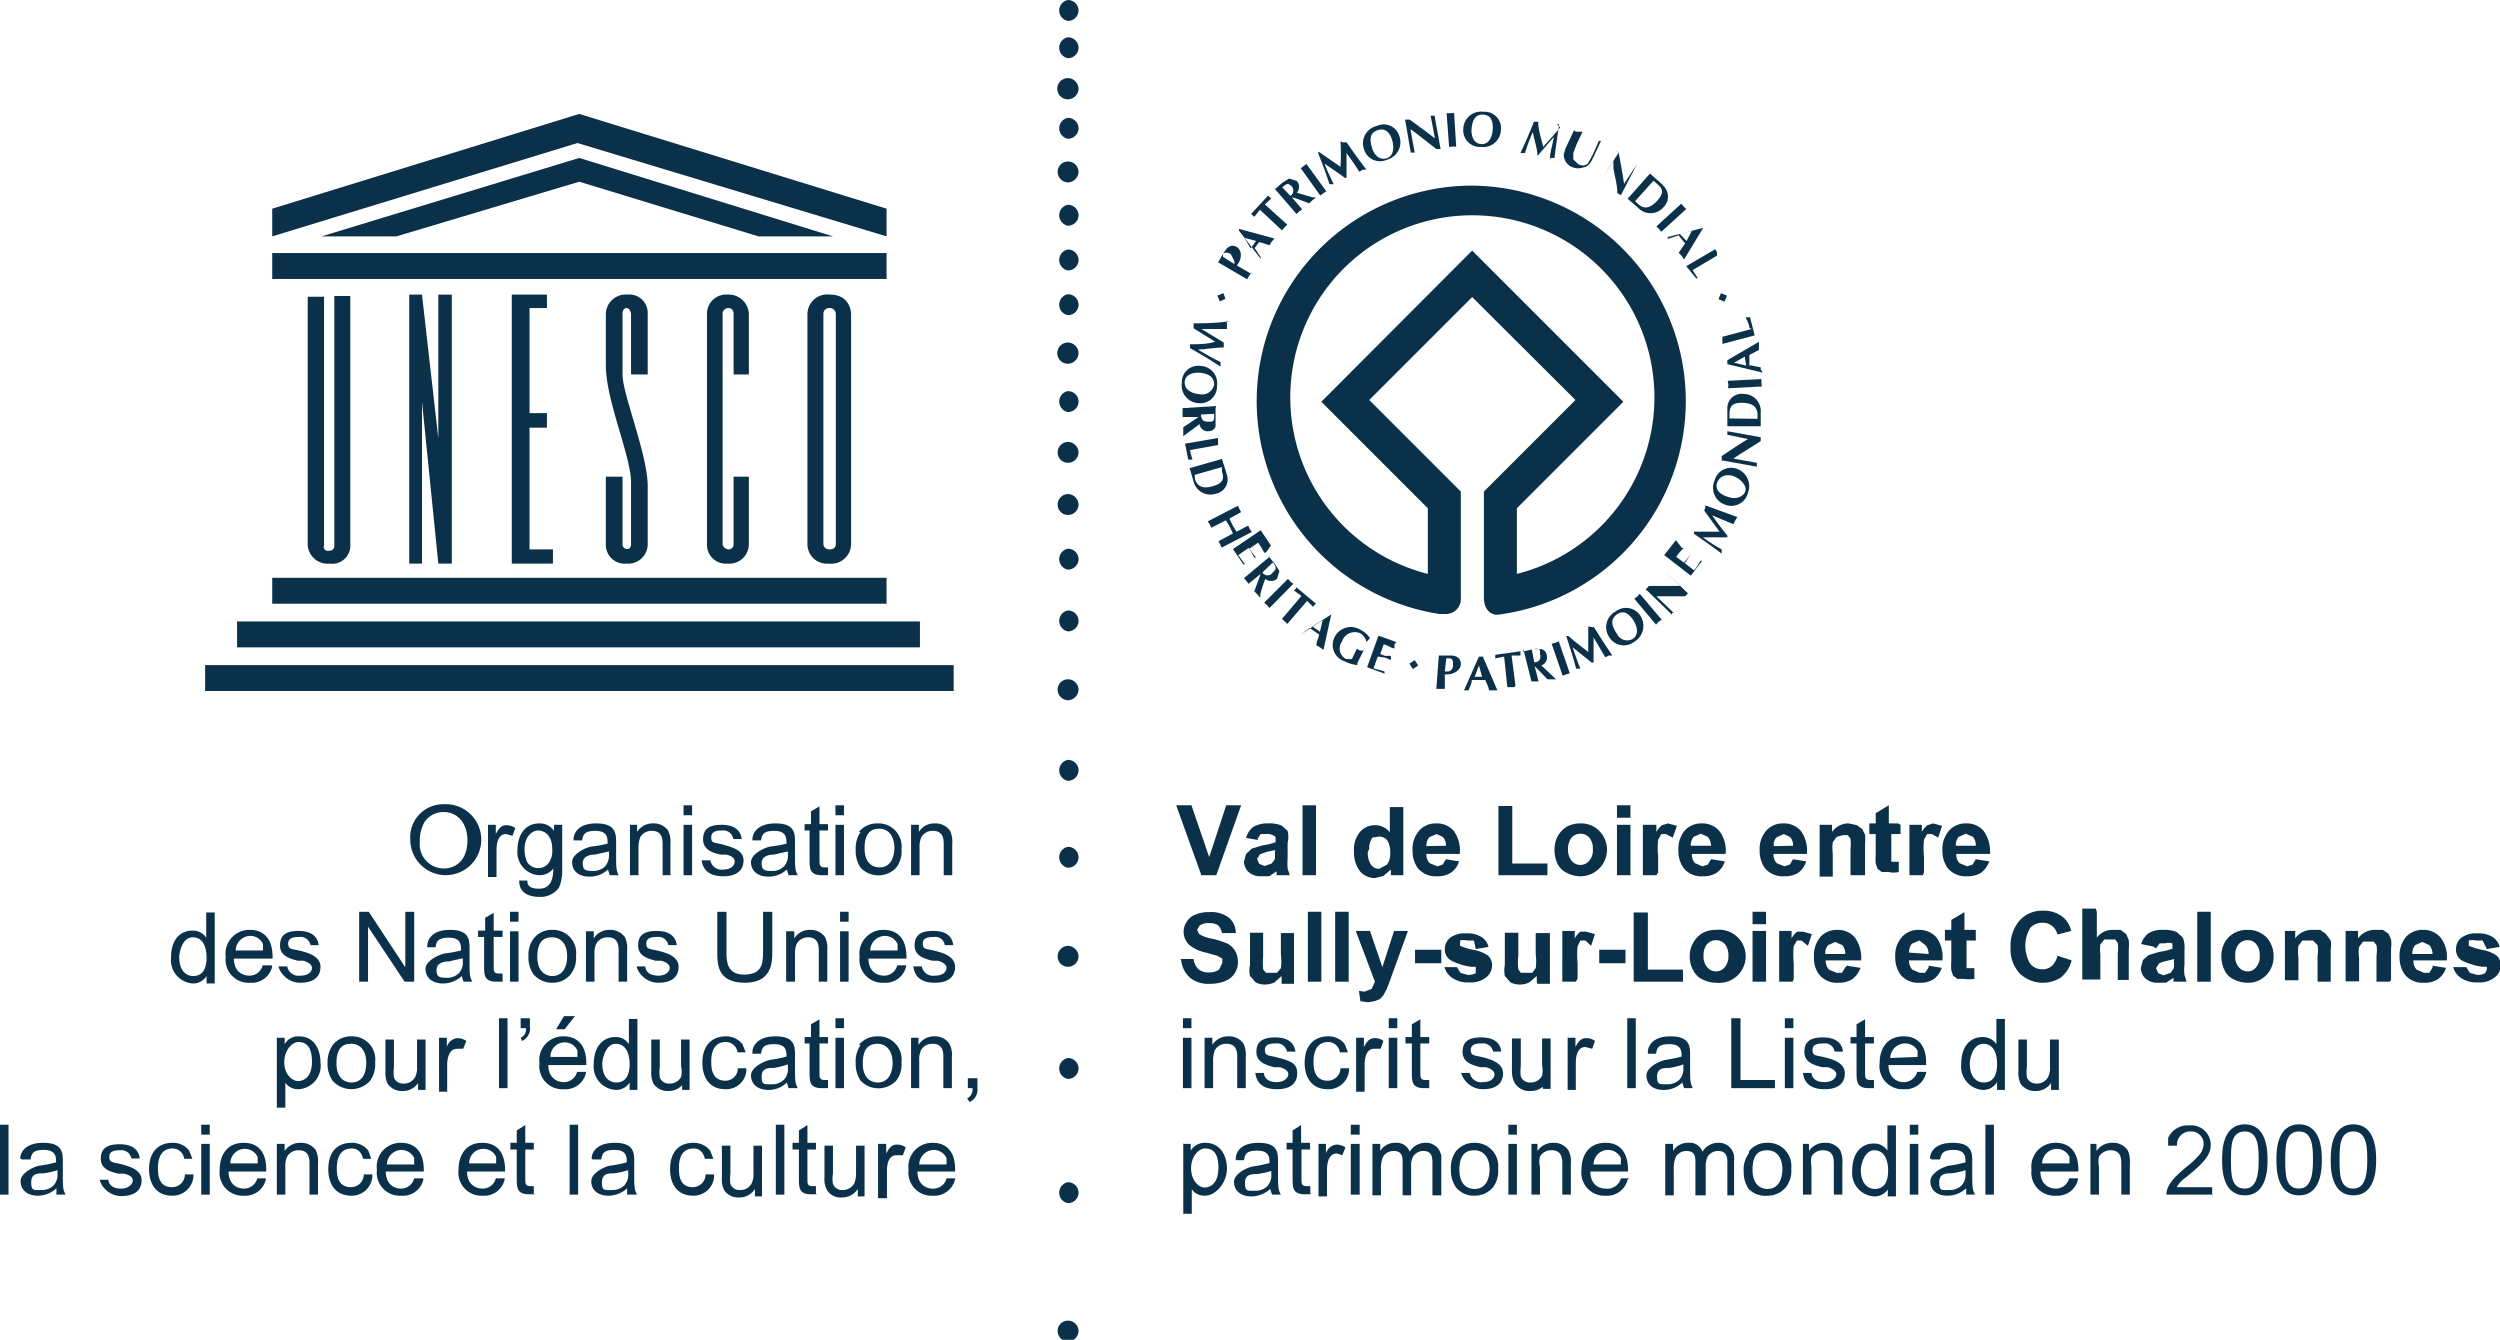 <svg xmlns="http://www.w3.org/2000/svg" viewBox="0 0 70.44 37.75"><title>unesco</title><path d="M33.72,7.79a.3.3,0,0,1-.3.3.3.3,0,0,1,0-.59.3.3,0,0,1,.3.29" transform="translate(-3.33 -7.5)" style="fill:#0b314a"/><path d="M33.72,8.84a.3.3,0,0,1-.3.3.3.3,0,0,1,0-.59.3.3,0,0,1,.3.29" transform="translate(-3.33 -7.5)" style="fill:#0b314a"/><path d="M33.72,10a.31.31,0,0,1-.3.3.3.3,0,0,1,0-.6.31.31,0,0,1,.3.3" transform="translate(-3.33 -7.5)" style="fill:#0b314a"/><path d="M33.72,11.12a.3.3,0,0,1-.3.29.3.3,0,0,1,0-.59.3.3,0,0,1,.3.3" transform="translate(-3.33 -7.5)" style="fill:#0b314a"/><path d="M33.72,12.34a.31.31,0,0,1-.3.3.3.3,0,0,1-.29-.3.29.29,0,0,1,.29-.29.3.3,0,0,1,.3.29" transform="translate(-3.33 -7.5)" style="fill:#0b314a"/><path d="M33.72,13.57a.3.3,0,0,1-.3.29.3.3,0,0,1,0-.59.3.3,0,0,1,.3.3" transform="translate(-3.33 -7.5)" style="fill:#0b314a"/><path d="M33.72,14.83a.3.3,0,0,1-.3.29.3.3,0,0,1,0-.59.3.3,0,0,1,.3.3" transform="translate(-3.33 -7.5)" style="fill:#0b314a"/><path d="M33.72,16.09a.3.3,0,0,1-.3.29.3.3,0,0,1,0-.59.3.3,0,0,1,.3.3" transform="translate(-3.33 -7.5)" style="fill:#0b314a"/><path d="M33.72,17.45a.31.31,0,0,1-.3.3.3.3,0,0,1,0-.6.31.31,0,0,1,.3.3" transform="translate(-3.33 -7.5)" style="fill:#0b314a"/><path d="M33.72,18.81a.3.3,0,0,1-.3.3.3.3,0,0,1,0-.59.3.3,0,0,1,.3.29" transform="translate(-3.33 -7.5)" style="fill:#0b314a"/><path d="M33.72,20.25a.3.3,0,0,1-.3.29.29.29,0,0,1-.29-.29.3.3,0,0,1,.29-.3.31.31,0,0,1,.3.3" transform="translate(-3.33 -7.5)" style="fill:#0b314a"/><path d="M33.72,21.72a.3.3,0,0,1-.3.29.29.29,0,0,1-.29-.29.3.3,0,0,1,.29-.3.31.31,0,0,1,.3.3" transform="translate(-3.33 -7.5)" style="fill:#0b314a"/><path d="M33.72,23.26a.3.3,0,0,1-.3.29.3.3,0,0,1,0-.59.3.3,0,0,1,.3.3" transform="translate(-3.33 -7.5)" style="fill:#0b314a"/><path d="M33.72,25a.3.3,0,0,1-.3.29.3.3,0,0,1,0-.59.3.3,0,0,1,.3.3" transform="translate(-3.33 -7.5)" style="fill:#0b314a"/><path d="M33.72,26.93a.31.31,0,0,1-.3.3.3.3,0,0,1-.29-.3.29.29,0,0,1,.29-.29.3.3,0,0,1,.3.29" transform="translate(-3.33 -7.5)" style="fill:#0b314a"/><path d="M33.72,29.21a.3.3,0,0,1-.3.29.3.3,0,0,1,0-.59.3.3,0,0,1,.3.3" transform="translate(-3.33 -7.5)" style="fill:#0b314a"/><path d="M33.72,31.65a.3.3,0,0,1-.3.3.3.3,0,0,1,0-.59.3.3,0,0,1,.3.29" transform="translate(-3.33 -7.5)" style="fill:#0b314a"/><path d="M33.72,34.45a.3.3,0,0,1-.3.29.29.29,0,0,1-.29-.29.3.3,0,0,1,.29-.3.31.31,0,0,1,.3.3" transform="translate(-3.33 -7.5)" style="fill:#0b314a"/><path d="M33.72,37.6a.3.3,0,0,1-.3.3.3.3,0,0,1,0-.59.3.3,0,0,1,.3.29" transform="translate(-3.33 -7.5)" style="fill:#0b314a"/><path d="M33.72,41.1a.3.3,0,0,1-.3.3.3.3,0,0,1,0-.59.3.3,0,0,1,.3.29" transform="translate(-3.33 -7.5)" style="fill:#0b314a"/><path d="M33.72,45a.31.31,0,0,1-.3.3.3.3,0,0,1-.29-.3.29.29,0,0,1,.29-.29.3.3,0,0,1,.3.29" transform="translate(-3.33 -7.5)" style="fill:#0b314a"/><rect x="7.67" y="16.28" width="17.31" height="0.73" style="fill:#0b314a"/><rect x="6.68" y="17.51" width="19.24" height="0.73" style="fill:#0b314a"/><rect x="5.78" y="18.74" width="21.09" height="0.73" style="fill:#0b314a"/><rect x="7.67" y="7.13" width="17.31" height="0.73" style="fill:#0b314a"/><polygon points="11.17 6.66 16.32 5.12 21.37 6.66 23.47 6.66 16.32 4.45 9.06 6.66 11.17 6.66" style="fill:#0b314a"/><polygon points="7.67 6.66 16.27 4.03 24.98 6.66 24.98 5.88 16.32 3.21 7.67 5.88 7.67 6.66" style="fill:#0b314a"/><path d="M12,22.84a.56.56,0,0,0,.62.54.51.51,0,0,0,.58-.54v-7h-.45v7.06s0,.12-.17.12-.12-.16-.12-.16v-7H12v7" transform="translate(-3.33 -7.5)" style="fill:#0b314a"/><polygon points="11.53 15.88 11.89 15.88 11.89 11.32 12.35 15.88 12.73 15.88 12.73 8.3 12.35 8.3 12.35 12.35 11.89 8.3 11.53 8.3 11.53 15.88" style="fill:#0b314a"/><polygon points="14.42 15.88 15.58 15.88 15.58 15.48 14.92 15.48 14.92 12.05 15.41 12.05 15.41 11.64 14.92 11.64 14.92 8.68 15.41 8.68 15.41 8.3 14.42 8.3 14.42 15.88" style="fill:#0b314a"/><path d="M24.43,18.05V16.34a.57.57,0,0,0-.6-.54.54.54,0,0,0-.58.54v6.5a.53.53,0,0,0,.58.54.55.55,0,0,0,.6-.54V20.93H24v1.91a.14.14,0,0,1-.14.14.18.18,0,0,1-.17-.14v-6.5a.16.16,0,0,1,.17-.16c.14,0,.14.16.14.16v1.71h.46" transform="translate(-3.33 -7.5)" style="fill:#0b314a"/><path d="M27.31,16.34s0-.54-.6-.54a.56.56,0,0,0-.63.54v6.5a.55.55,0,0,0,.6.54.56.56,0,0,0,.63-.54v-6.5m-.43,6.5s0,.14-.17.14-.18-.14-.18-.14v-6.5a.16.16,0,0,1,.16-.16.17.17,0,0,1,.19.16Z" transform="translate(-3.33 -7.5)" style="fill:#0b314a"/><path d="M21.11,22.84s0,.14-.12.13a.13.13,0,0,1-.12-.13V20.93H20.4v1.91a.53.53,0,0,0,.58.54.55.55,0,0,0,.6-.54V21.2c0-.89-.71-2.59-.71-3.15V16.34s0-.16.11-.16.13.16.13.16v1.71h.47V16.34A.52.52,0,0,0,21,15.8a.56.56,0,0,0-.6.54v1.45c0,1,.71,2.56.71,3.3v1.75" transform="translate(-3.33 -7.5)" style="fill:#0b314a"/><polygon points="34.37 8.49 34.3 8.33 34.47 8.26 34.53 8.42 34.37 8.49" style="fill:#0b314a"/><path d="M37.9,16.54l0,.12,0,.11c-.24,0-.48,0-.72,0l.63.38,0,.07v.07c-.24,0-.48.05-.73.06.21.12.42.25.64.35l0,.06v.07c-.29-.19-.57-.36-.86-.52l0-.07V17.2c.24,0,.47,0,.71-.07l-.61-.38,0-.07v-.07c.32,0,.63,0,1-.06h0" transform="translate(-3.33 -7.5)" style="fill:#0b314a"/><path d="M36.63,18.29a.46.46,0,0,1,.52-.48.49.49,0,0,1,.47.57.47.47,0,0,1-.52.48.5.5,0,0,1-.47-.57M37.1,18c-.18,0-.38.06-.39.27s.2.32.43.34a.35.35,0,0,0,.4-.27c0-.2-.13-.32-.44-.34" transform="translate(-3.33 -7.5)" style="fill:#0b314a"/><path d="M37.58,19l0,.29v.23a.21.21,0,0,1-.19.13.23.23,0,0,1-.26-.2l-.38.28-.08.06v-.13l0-.12.28-.19.15-.1h0l-.45,0V19l.95-.06m-.43.24c0,.14.07.21.21.2h.07c.11,0,.09-.14.09-.22Z" transform="translate(-3.33 -7.5)" style="fill:#0b314a"/><path d="M36.85,20.14a2.33,2.33,0,0,0,.08.31h-.06l-.06,0L36.72,20l.93-.16v.1l0,.1-.84.15" transform="translate(-3.33 -7.5)" style="fill:#0b314a"/><path d="M37.9,20.88a.41.41,0,0,1-.31.53.49.49,0,0,1-.63-.34l-.11-.38.91-.26.14.45m-.91,0L37,21c.06.18.19.29.5.2s.32-.22.26-.41l0-.13Z" transform="translate(-3.33 -7.5)" style="fill:#0b314a"/><polygon points="34.88 14.25 34.92 14.34 34.97 14.43 34.64 14.61 34.73 14.8 34.84 14.98 35.17 14.81 35.21 14.9 35.27 14.99 34.42 15.43 34.38 15.34 34.33 15.25 34.74 15.03 34.65 14.84 34.54 14.66 34.13 14.87 34.09 14.78 34.03 14.69 34.88 14.25" style="fill:#0b314a"/><path d="M39,23.07l-.05,0,0,0a2.62,2.62,0,0,0-.17-.28l-.25.17.09.12.1.13-.05,0,0,0-.08-.15-.08-.12-.29.2c.08.12.14.19.19.26l-.05,0,0,0-.29-.43.78-.53.29.43" transform="translate(-3.33 -7.5)" style="fill:#0b314a"/><path d="M39.07,23.17l.19.23.12.19-.07.22a.26.26,0,0,1-.33,0,3.73,3.73,0,0,0-.14.44l0,.1-.08-.1-.09-.09.12-.32.06-.17h0l-.34.28-.06-.08-.07-.08.73-.61m-.21.45a.17.17,0,0,0,.29,0l.05-.05c.08-.09,0-.17-.05-.23Z" transform="translate(-3.33 -7.5)" style="fill:#0b314a"/><polygon points="36.29 16.31 36.36 16.39 36.44 16.45 35.77 17.13 35.7 17.05 35.62 16.98 36.29 16.31" style="fill:#0b314a"/><polygon points="36.27 17.58 36.2 17.51 36.12 17.44 36.67 16.79 36.46 16.64 36.5 16.6 36.53 16.55 37.08 17.01 37.03 17.05 37 17.1 36.83 16.93 36.27 17.58" style="fill:#0b314a"/><path d="M40.23,25.19l-.25.19,0,0,0,0,.86-.57,0,0,0,0-.22,1-.1-.07-.1-.06c0-.1.06-.2.08-.3l-.26-.18m.28.1.08-.34-.29.19Z" transform="translate(-3.33 -7.5)" style="fill:#0b314a"/><path d="M41.57,26.24a1.08,1.08,0,0,1-.36-.11.48.48,0,0,1-.28-.67.51.51,0,0,1,.74-.21.65.65,0,0,1,.26.23l-.1.11h0a.36.36,0,0,0-.18-.25.38.38,0,0,0-.51.24.33.33,0,0,0,.12.49l.16,0,.14-.29.09.05.1,0-.17.34" transform="translate(-3.33 -7.5)" style="fill:#0b314a"/><path d="M42.62,25.66l0,.06v.05c-.08,0-.17-.08-.3-.12l-.1.28.14.05.16,0,0,.06v.06l-.16-.07L42.15,26l-.12.33.31.09,0,0,0,.06-.49-.18.32-.89.5.18" transform="translate(-3.33 -7.5)" style="fill:#0b314a"/><polygon points="39.96 18.75 39.81 18.85 39.71 18.7 39.86 18.6 39.96 18.75" style="fill:#0b314a"/><path d="M44,26.91h-.2l.07-.94.34,0c.2,0,.29.11.28.26s-.2.29-.45.27l0,.41m0-.49h.1a.17.17,0,0,0,.13-.18c0-.11,0-.19-.11-.19h-.08Z" transform="translate(-3.33 -7.5)" style="fill:#0b314a"/><path d="M44.8,26.66c0,.11-.06.19-.09.29h-.13L45,26h.11l.41.95h-.24c0-.1-.07-.2-.1-.29H44.8m.29-.09L45,26.25l-.12.32Z" transform="translate(-3.33 -7.5)" style="fill:#0b314a"/><path d="M46,26.86h-.1l-.1,0L45.71,26l-.25.05V26l0-.05.71-.1v.06l0,.06h-.25l.11.85" transform="translate(-3.33 -7.5)" style="fill:#0b314a"/><path d="M46.24,25.86l.29-.07.22,0a.19.19,0,0,1,.16.17.24.24,0,0,1-.15.29l.34.32.07.07-.12,0-.12,0-.23-.24-.13-.13h0l.11.43-.1,0-.1,0-.23-.92m.31.38c.14,0,.2-.1.16-.24l0-.07c0-.1-.15-.07-.23-.05Z" transform="translate(-3.33 -7.5)" style="fill:#0b314a"/><polygon points="43.72 18.14 43.82 18.11 43.92 18.07 44.23 18.97 44.13 19 44.03 19.04 43.72 18.14" style="fill:#0b314a"/><path d="M48.19,25.17l.05,0,0,0c.2.32.36.57.52.8l-.1,0-.1.05-.33-.56c0,.24,0,.48,0,.71l-.05,0-.54-.43c.08.23.14.42.22.6l-.06,0-.06,0c-.07-.27-.17-.58-.28-.92l.06,0,0,0c.18.16.37.3.56.45,0-.22,0-.46,0-.72" transform="translate(-3.33 -7.5)" style="fill:#0b314a"/><path d="M49.38,25.58a.48.48,0,0,1-.71-.13.5.5,0,0,1,.18-.72.48.48,0,0,1,.7.12.52.52,0,0,1-.17.73m-.49-.22a.32.32,0,0,0,.45.14c.17-.12.13-.35,0-.54s-.28-.27-.45-.15-.18.29,0,.55" transform="translate(-3.33 -7.5)" style="fill:#0b314a"/><polygon points="46.05 16.87 46.13 16.81 46.2 16.73 46.82 17.46 46.73 17.52 46.66 17.6 46.05 16.87" style="fill:#0b314a"/><path d="M49.7,24.11l.09-.1c.3,0,.59,0,.89,0l-.47-.45,0,0,0,0,.68.66-.08.08-.7,0H50l.49.47-.05,0,0,.05-.68-.66" transform="translate(-3.33 -7.5)" style="fill:#0b314a"/><path d="M50.72,22.94l0,0,.05,0a1.5,1.5,0,0,0-.21.25l.24.18.08-.12.1-.14,0,0,0,0-.11.13-.09.11.28.22a1.39,1.39,0,0,0,.18-.27l0,0,.05,0-.32.42-.75-.58.33-.42" transform="translate(-3.33 -7.5)" style="fill:#0b314a"/><path d="M51.38,21.79l0-.05,0,0,.9.33-.06.1-.05.1-.6-.25c.14.2.28.39.43.57l0,.05-.69,0a5.09,5.09,0,0,0,.53.34l0,.06,0,.06c-.22-.17-.49-.36-.78-.56l0,0,0-.06.72,0-.43-.59" transform="translate(-3.33 -7.5)" style="fill:#0b314a"/><path d="M52.58,21.39a.48.48,0,0,1-.64.33.5.5,0,0,1-.3-.68.48.48,0,0,1,.63-.33.52.52,0,0,1,.31.68m-.53.12c.18.06.38,0,.45-.15s-.11-.36-.32-.44-.39,0-.46.16,0,.34.33.43" transform="translate(-3.33 -7.5)" style="fill:#0b314a"/><path d="M51.84,20.48l0-.13c.24-.16.49-.33.74-.48L52,19.75l0-.05v-.05l.94.17,0,.11-.59.37-.18.12.66.12,0,.05v.06l-.94-.17" transform="translate(-3.33 -7.5)" style="fill:#0b314a"/><path d="M52,19a.4.4,0,0,1,.46-.4.48.48,0,0,1,.48.52l0,.39-.94,0L52,19m.85.3V19.2c0-.19-.09-.34-.41-.35s-.37.11-.38.3v.14Z" transform="translate(-3.33 -7.5)" style="fill:#0b314a"/><polygon points="48.69 10.94 48.7 10.84 48.68 10.73 49.63 10.68 49.63 10.78 49.64 10.89 48.69 10.94" style="fill:#0b314a"/><path d="M52.64,17.79l.3.06v.06L53,18l-1-.24v-.11l.89-.52,0,.12,0,.11-.27.14,0,.32m-.13-.27-.3.17.34.08Z" transform="translate(-3.33 -7.5)" style="fill:#0b314a"/><path d="M52.62,16.74c0-.11-.07-.21-.1-.3h.06l.06,0,.13.51-.91.24,0-.1,0-.1.82-.22" transform="translate(-3.33 -7.5)" style="fill:#0b314a"/><polygon points="48.49 8.26 48.66 8.33 48.59 8.5 48.42 8.43 48.49 8.26" style="fill:#0b314a"/><path d="M38.58,15.19l-.06.09-.05.09-.82-.48.18-.3c.1-.16.22-.21.35-.13s.17.31,0,.52l.36.21m-.43-.25,0-.08-.1-.2c-.09-.06-.19-.05-.22,0l0,.08Z" transform="translate(-3.33 -7.5)" style="fill:#0b314a"/><path d="M38.68,14.49c.07.09.11.17.17.25l0,0,0,.05L38.24,14l0,0,0-.05,1,.27-.08.09-.06.1-.29-.09-.2.26m.11-.29-.33-.09.18.3Z" transform="translate(-3.33 -7.5)" style="fill:#0b314a"/><polygon points="36.27 6.33 36.19 6.41 36.12 6.49 35.5 5.91 35.34 6.11 35.3 6.07 35.25 6.03 35.73 5.51 35.77 5.55 35.82 5.59 35.64 5.76 36.27 6.33" style="fill:#0b314a"/><path d="M39.24,12.84l.22-.19.19-.12.22.07a.25.25,0,0,1,0,.33l.44.13.1,0-.1.08-.09.09-.32-.12-.17-.05h0l.29.34-.09.06-.07.07-.62-.72m.45.21a.18.18,0,0,0,0-.3l0,0c-.09-.08-.16,0-.23.06Z" transform="translate(-3.33 -7.5)" style="fill:#0b314a"/><polygon points="36.65 4.74 36.73 4.68 36.81 4.62 37.37 5.39 37.28 5.45 37.2 5.51 36.65 4.74" style="fill:#0b314a"/><path d="M41.16,11.51l.06,0,.05,0c.21.3.39.55.56.77l-.1,0-.1.06c-.11-.18-.24-.36-.36-.53,0,.23,0,.47,0,.7l-.05,0c-.17-.13-.37-.26-.57-.4a5.47,5.47,0,0,0,.26.58l-.06,0-.06,0q-.13-.4-.33-.9l0,0,.05,0,.59.41a6,6,0,0,0,0-.72" transform="translate(-3.33 -7.5)" style="fill:#0b314a"/><path d="M42.41,12a.47.47,0,0,1-.65-.3.5.5,0,0,1,.36-.65.46.46,0,0,1,.64.29.51.51,0,0,1-.35.66M42,11.7c.06.17.2.32.4.26s.22-.31.15-.53-.21-.33-.41-.26-.24.24-.14.53" transform="translate(-3.33 -7.5)" style="fill:#0b314a"/><path d="M42.92,10.87l.13,0c.23.17.47.34.71.53l-.12-.64h.11l.17.94-.12,0-.55-.43-.18-.13.12.66h-.11l-.16-.93" transform="translate(-3.33 -7.5)" style="fill:#0b314a"/><polygon points="40.76 3.19 40.86 3.19 40.97 3.18 41.03 4.13 40.93 4.13 40.83 4.14 40.76 3.19" style="fill:#0b314a"/><path d="M45.06,11.64a.47.47,0,0,1-.5-.52.5.5,0,0,1,.57-.47.46.46,0,0,1,.49.51.5.5,0,0,1-.56.48m-.27-.47c0,.18.07.38.28.39s.31-.2.32-.43-.06-.39-.27-.4-.31.13-.33.44" transform="translate(-3.33 -7.5)" style="fill:#0b314a"/><path d="M47.2,11l0,0h.06c-.05.37-.1.67-.13.95l-.11,0L47,12c0-.22.08-.43.11-.64-.15.18-.31.35-.46.54l0,0c0-.21-.09-.44-.13-.68a4.48,4.48,0,0,0-.22.59l-.06,0h-.07c.12-.25.25-.55.38-.88l.06,0h.06c0,.24.09.47.14.71.14-.16.31-.34.48-.55" transform="translate(-3.33 -7.5)" style="fill:#0b314a"/><path d="M47.73,11.21l.09,0,.1,0-.17.36-.09.24v.18l.12.12a.23.23,0,0,0,.29,0l.14-.26.17-.38,0,0,.06,0-.21.45c-.07.14-.12.27-.3.3a.43.43,0,0,1-.27,0,.38.38,0,0,1-.27-.37l.05-.17.24-.51" transform="translate(-3.33 -7.5)" style="fill:#0b314a"/><path d="M48.83,11.73l.11.08c.05.29.11.58.15.87l.36-.55,0,0,0,0L49,13l-.1-.06c0-.24-.07-.46-.11-.69l0-.21-.37.56,0,0,0,0,.52-.8" transform="translate(-3.33 -7.5)" style="fill:#0b314a"/><path d="M50.19,12.73a.42.42,0,0,1,0,.62.48.48,0,0,1-.71,0l-.29-.25.63-.71.35.31m-.77.47.09.08c.14.13.31.15.53-.09s.15-.35,0-.48l-.1-.09Z" transform="translate(-3.33 -7.5)" style="fill:#0b314a"/><polygon points="47.37 5.74 47.44 5.82 47.51 5.89 46.81 6.53 46.74 6.45 46.67 6.38 47.37 5.74" style="fill:#0b314a"/><path d="M50.61,14.14l-.29.09,0-.05,0,0,1-.26,0,0,0,0-.54.89-.07-.1-.08-.09.18-.26-.2-.25m.24.18L51,14l-.34.09Z" transform="translate(-3.33 -7.5)" style="fill:#0b314a"/><path d="M51,15.08l.17.26-.05,0,0,0L50.84,15l.82-.48.05.09,0,.09-.72.43" transform="translate(-3.33 -7.5)" style="fill:#0b314a"/><path d="M44.78,12.73a6.07,6.07,0,0,0-.89,12.07l.17,0a.42.42,0,0,0,.43-.45v-3h0l-2.58-2.58,2.9-2.9,2.91,2.9-2.58,2.58h0v3c0,.32.2.52.47.46a6.07,6.07,0,0,0-.84-12.08m1.3,11h0V21.82h0l3-3-4.26-4.26-4.25,4.26,3,3v1.85a5.13,5.13,0,1,1,2.51,0" transform="translate(-3.33 -7.5)" style="fill:#0b314a"/><polygon points="33.85 24.66 33.14 22.69 33.57 22.69 34.07 24.15 34.55 22.69 34.97 22.69 34.27 24.66 33.85 24.66" style="fill:#0b314a"/><path d="M38.79,31.17l-.35-.06a.58.58,0,0,1,.2-.31.81.81,0,0,1,.42-.1.91.91,0,0,1,.38.06l.17.15a.73.73,0,0,1,0,.34v.44a1.7,1.7,0,0,0,0,.28l.06.19h-.37l0-.11v0l-.21.14-.23,0a.5.5,0,0,1-.35-.12.42.42,0,0,1-.13-.3l.06-.21.16-.15.3-.09a1.78,1.78,0,0,0,.37-.09v0l0-.15A.36.36,0,0,0,39,31l-.15,0-.09.14m.5.31-.23.05-.2.07-.08.13.06.14.15.06.2-.07.09-.12a.92.92,0,0,0,0-.19Z" transform="translate(-3.33 -7.5)" style="fill:#0b314a"/><rect x="36.7" y="22.69" width="0.38" height="1.97" style="fill:#0b314a"/><path d="M42.87,32.16h-.35V32l-.21.18-.24.06a.55.55,0,0,1-.42-.19.87.87,0,0,1-.17-.56.77.77,0,0,1,.17-.55.56.56,0,0,1,.43-.19.53.53,0,0,1,.41.2v-.71h.38v2m-1-.74a.58.58,0,0,0,.07.33.27.27,0,0,0,.25.15l.22-.12a.5.5,0,0,0,.09-.33.62.62,0,0,0-.08-.35.3.3,0,0,0-.23-.11L42,31.1a.49.49,0,0,0-.09.32" transform="translate(-3.33 -7.5)" style="fill:#0b314a"/><path d="M44.07,31.71l.37.06a.58.58,0,0,1-.23.32.67.67,0,0,1-.39.1.65.65,0,0,1-.55-.24.84.84,0,0,1-.14-.49.78.78,0,0,1,.19-.56.62.62,0,0,1,.47-.2.63.63,0,0,1,.5.21.94.94,0,0,1,.17.65h-.94a.36.36,0,0,0,.09.26l.22.09.15-.05.09-.15m0-.38a.32.32,0,0,0-.09-.25L43.81,31l-.21.09a.37.37,0,0,0-.08.25Z" transform="translate(-3.33 -7.5)" style="fill:#0b314a"/><polygon points="42.22 24.66 42.22 22.71 42.61 22.71 42.61 24.33 43.6 24.33 43.6 24.66 42.22 24.66" style="fill:#0b314a"/><path d="M47.13,31.43a.81.81,0,0,1,.09-.37.75.75,0,0,1,.26-.27.79.79,0,0,1,.38-.09.71.71,0,0,1,.53.21.75.75,0,0,1-.53,1.28.81.81,0,0,1-.37-.09.55.55,0,0,1-.27-.25.93.93,0,0,1-.09-.42m.38,0a.49.49,0,0,0,.1.32.32.32,0,0,0,.5,0,.45.45,0,0,0,.1-.33.47.47,0,0,0-.1-.32.34.34,0,0,0-.5,0,.54.54,0,0,0-.1.33" transform="translate(-3.33 -7.5)" style="fill:#0b314a"/><path d="M49.27,30.54h-.38v-.35h.38Zm0,1.62h-.38V30.74h.38Z" transform="translate(-3.33 -7.5)" style="fill:#0b314a"/><path d="M50,32.16h-.38V30.74H50v.2a.67.67,0,0,1,.16-.19l.17-.05.25.07-.12.33L50.27,31l-.13,0-.09.16a2.42,2.42,0,0,0,0,.48v.44" transform="translate(-3.33 -7.5)" style="fill:#0b314a"/><path d="M51.55,31.71l.38.06a.63.63,0,0,1-.23.32.67.67,0,0,1-.39.1.64.64,0,0,1-.55-.24.84.84,0,0,1-.14-.49.82.82,0,0,1,.18-.56.63.63,0,0,1,.47-.2.63.63,0,0,1,.5.21.89.89,0,0,1,.18.65H51a.36.36,0,0,0,.09.26l.21.09.15-.05.09-.15m0-.38a.41.41,0,0,0-.09-.25l-.2-.09-.2.09a.37.37,0,0,0-.08.25Z" transform="translate(-3.33 -7.5)" style="fill:#0b314a"/><path d="M53.85,31.71l.37.06a.62.62,0,0,1-.22.32.72.72,0,0,1-.4.1.65.65,0,0,1-.55-.24.84.84,0,0,1-.14-.49.78.78,0,0,1,.19-.56.62.62,0,0,1,.47-.2.63.63,0,0,1,.5.21.94.94,0,0,1,.17.65H53.3a.36.36,0,0,0,.09.26l.22.09.15-.05.09-.15m0-.38a.32.32,0,0,0-.09-.25L53.59,31l-.2.09a.29.29,0,0,0-.08.25Z" transform="translate(-3.33 -7.5)" style="fill:#0b314a"/><path d="M55.85,32.16h-.38v-.73a1.7,1.7,0,0,0,0-.3l-.08-.1-.13,0-.18.05-.11.15a1.17,1.17,0,0,0,0,.32v.65h-.37V30.74h.35v.2a.57.57,0,0,1,.47-.24l.23.05.15.11.08.16a1.47,1.47,0,0,1,0,.25v.89" transform="translate(-3.33 -7.5)" style="fill:#0b314a"/><path d="M56.88,30.74V31h-.26v.57c0,.12,0,.19,0,.21l0,0,.06,0,.15,0,0,.29a.65.65,0,0,1-.29,0l-.19,0-.12-.09-.05-.15a1.57,1.57,0,0,1,0-.26V31h-.18v-.3h.18v-.29l.37-.22v.51h.26" transform="translate(-3.33 -7.5)" style="fill:#0b314a"/><path d="M57.51,32.16h-.38V30.74h.35v.2a.54.54,0,0,1,.16-.19l.16-.05.25.07-.11.33L57.76,31l-.13,0-.09.16a2.42,2.42,0,0,0,0,.48v.44" transform="translate(-3.33 -7.5)" style="fill:#0b314a"/><path d="M59,31.71l.38.06a.7.7,0,0,1-.23.32.71.71,0,0,1-.39.1.66.66,0,0,1-.56-.24.84.84,0,0,1-.14-.49.78.78,0,0,1,.19-.56.62.62,0,0,1,.47-.2.63.63,0,0,1,.5.21,1,1,0,0,1,.18.65h-.95a.36.36,0,0,0,.09.26l.22.09.15-.05.09-.15m0-.38a.36.36,0,0,0-.08-.25l-.2-.09-.2.09a.33.33,0,0,0-.08.25Z" transform="translate(-3.33 -7.5)" style="fill:#0b314a"/><path d="M36.57,34.52l.39,0a.47.47,0,0,0,.14.29.44.44,0,0,0,.29.09.5.5,0,0,0,.29-.08l.09-.19,0-.12-.14-.08-.32-.09a1.05,1.05,0,0,1-.45-.2.5.5,0,0,1-.18-.39.47.47,0,0,1,.09-.28.48.48,0,0,1,.24-.2.94.94,0,0,1,.39-.07.83.83,0,0,1,.56.16.56.56,0,0,1,.19.43l-.39,0a.42.42,0,0,0-.11-.22.44.44,0,0,0-.25-.06.41.41,0,0,0-.27.07l-.07.12.06.12a1,1,0,0,0,.37.13,2.4,2.4,0,0,1,.43.14.58.58,0,0,1,.21.2.63.63,0,0,1,.08.32.56.56,0,0,1-.09.31.53.53,0,0,1-.27.22,1.06,1.06,0,0,1-.43.08.81.81,0,0,1-.57-.18.77.77,0,0,1-.24-.5" transform="translate(-3.33 -7.5)" style="fill:#0b314a"/><path d="M39.44,35.16V35l-.2.18a.66.66,0,0,1-.27.06.55.55,0,0,1-.26-.06L38.55,35a.67.67,0,0,1,0-.31v-.91h.37v.66a2.3,2.3,0,0,0,0,.37l.08.1.14,0,.17,0,.11-.13a1.45,1.45,0,0,0,0-.39v-.6h.37v1.43h-.35" transform="translate(-3.33 -7.5)" style="fill:#0b314a"/><rect x="36.85" y="25.69" width="0.38" height="1.97" style="fill:#0b314a"/><rect x="37.62" y="25.69" width="0.38" height="1.97" style="fill:#0b314a"/><polygon points="38.2 26.23 38.6 26.23 38.95 27.25 39.28 26.23 39.67 26.23 39.17 27.61 39.08 27.85 38.98 28.04 38.88 28.15 38.73 28.21 38.54 28.24 38.33 28.21 38.29 27.92 38.45 27.94 38.65 27.86 38.74 27.66 38.2 26.23" style="fill:#0b314a"/><rect x="39.87" y="26.76" width="0.74" height="0.38" style="fill:#0b314a"/><path d="M44,34.75l.38,0,.1.16.21.06a.45.45,0,0,0,.22-.05l0-.1,0-.08-.13,0a1.69,1.69,0,0,1-.57-.18.35.35,0,0,1-.17-.32.41.41,0,0,1,.14-.31.67.67,0,0,1,.46-.13.72.72,0,0,1,.43.1.46.46,0,0,1,.2.28l-.36.06L44.86,34,44.68,34a.48.48,0,0,0-.21,0l0,.08,0,.07a2,2,0,0,0,.36.11,1.08,1.08,0,0,1,.42.16.35.35,0,0,1,.12.28.42.42,0,0,1-.17.34.69.69,0,0,1-.48.14.76.76,0,0,1-.46-.12.51.51,0,0,1-.23-.32" transform="translate(-3.33 -7.5)" style="fill:#0b314a"/><path d="M46.63,35.16V35l-.21.18a.6.6,0,0,1-.27.06.58.58,0,0,1-.26-.06L45.73,35a.83.83,0,0,1,0-.31v-.91h.38v.66a1.49,1.49,0,0,0,0,.37l.07.1.14,0,.18,0,.1-.13a1.45,1.45,0,0,0,0-.39v-.6H47v1.43h-.35" transform="translate(-3.33 -7.5)" style="fill:#0b314a"/><path d="M47.73,35.16h-.38V33.73h.35v.21a.54.54,0,0,1,.16-.19l.16,0,.25.07-.11.33L48,34l-.14,0-.08.16a2.42,2.42,0,0,0,0,.48v.44" transform="translate(-3.33 -7.5)" style="fill:#0b314a"/><rect x="45.06" y="26.76" width="0.74" height="0.38" style="fill:#0b314a"/><polygon points="46.03 27.66 46.03 25.71 46.43 25.71 46.43 27.32 47.42 27.32 47.42 27.66 46.03 27.66" style="fill:#0b314a"/><path d="M50.94,34.43a.71.71,0,0,1,.1-.37.75.75,0,0,1,.26-.27.79.79,0,0,1,.38-.09.75.75,0,1,1,0,1.49.81.81,0,0,1-.37-.09.53.53,0,0,1-.27-.26.76.76,0,0,1-.1-.41m.39,0a.44.44,0,0,0,.1.32.32.32,0,0,0,.5,0,.5.5,0,0,0,.1-.33.51.51,0,0,0-.1-.32.34.34,0,0,0-.5,0,.48.48,0,0,0-.1.33" transform="translate(-3.33 -7.5)" style="fill:#0b314a"/><path d="M53.09,33.54h-.38v-.35h.38Zm0,1.62h-.38V33.73h.38Z" transform="translate(-3.33 -7.5)" style="fill:#0b314a"/><path d="M53.84,35.16h-.38V33.73h.35v.21a.54.54,0,0,1,.16-.19l.16,0,.25.07-.11.33L54.09,34l-.13,0-.09.16a2.42,2.42,0,0,0,0,.48v.44" transform="translate(-3.33 -7.5)" style="fill:#0b314a"/><path d="M55.37,34.71l.38.06a.7.7,0,0,1-.23.32.71.71,0,0,1-.39.1.64.64,0,0,1-.55-.24.77.77,0,0,1-.14-.49.82.82,0,0,1,.18-.56.62.62,0,0,1,.47-.2.63.63,0,0,1,.5.21,1,1,0,0,1,.18.65h-1a.41.41,0,0,0,.09.26l.22.09.15,0,.09-.15m0-.38a.36.36,0,0,0-.08-.25l-.2-.09-.2.09a.33.33,0,0,0-.08.25Z" transform="translate(-3.33 -7.5)" style="fill:#0b314a"/><path d="M57.67,34.71l.37.06a.63.63,0,0,1-.23.32.67.67,0,0,1-.39.1.64.64,0,0,1-.55-.24.84.84,0,0,1-.14-.49.78.78,0,0,1,.19-.56.61.61,0,0,1,.46-.2.65.65,0,0,1,.51.21.94.94,0,0,1,.17.65h-.94a.36.36,0,0,0,.09.26l.21.09.15,0,.1-.15m0-.38a.36.36,0,0,0-.09-.25L57.41,34l-.21.09a.37.37,0,0,0-.08.25Z" transform="translate(-3.33 -7.5)" style="fill:#0b314a"/><path d="M59,33.73V34h-.26v.58c0,.12,0,.18,0,.2l0,0,.07,0,.15,0,0,.3a.94.94,0,0,1-.3,0l-.18,0-.12-.09-.05-.15a1.57,1.57,0,0,1,0-.26V34h-.18v-.3h.18v-.28l.37-.22v.5H59" transform="translate(-3.33 -7.5)" style="fill:#0b314a"/><path d="M61.31,34.43l.39.13a.9.9,0,0,1-.3.48.94.94,0,0,1-1.17-.12,1,1,0,0,1-.25-.73,1.08,1.08,0,0,1,.26-.76.85.85,0,0,1,.66-.27.84.84,0,0,1,.59.21.79.79,0,0,1,.2.36l-.39.1a.43.43,0,0,0-.15-.24.4.4,0,0,0-.27-.09.45.45,0,0,0-.35.15,1,1,0,0,0,0,1,.42.42,0,0,0,.35.16.39.39,0,0,0,.27-.1.6.6,0,0,0,.16-.32" transform="translate(-3.33 -7.5)" style="fill:#0b314a"/><path d="M62.41,33.19v.73a.54.54,0,0,1,.44-.22l.23,0,.16.12.07.17a1.7,1.7,0,0,1,0,.28v.84H63v-.75a1,1,0,0,0,0-.29l-.07-.1-.14,0-.17,0-.11.14a.91.91,0,0,0,0,.27v.72H62v-2h.38" transform="translate(-3.33 -7.5)" style="fill:#0b314a"/><path d="M64,34.17l-.34-.07a.59.59,0,0,1,.2-.3.73.73,0,0,1,.42-.1.91.91,0,0,1,.38.06l.17.15a.71.71,0,0,1,.05.34v.44a1,1,0,0,0,0,.28l.06.19h-.37l0-.11v0l-.21.14-.23,0a.5.5,0,0,1-.35-.12.42.42,0,0,1-.13-.3l.06-.22.16-.14.3-.09a1.78,1.78,0,0,0,.37-.09v0l0-.15a.36.36,0,0,0-.21,0l-.15,0-.1.14m.51.3-.23.06a.62.62,0,0,0-.2.07l-.08.13.06.14.15.06.2-.07.09-.13a.77.77,0,0,0,0-.18Z" transform="translate(-3.33 -7.5)" style="fill:#0b314a"/><rect x="61.91" y="25.69" width="0.38" height="1.97" style="fill:#0b314a"/><path d="M65.92,34.43a.81.81,0,0,1,.09-.37.7.7,0,0,1,.27-.27.75.75,0,0,1,.37-.09.73.73,0,0,1,.54.21.76.76,0,0,1,.2.53.73.73,0,0,1-.21.54.7.7,0,0,1-.52.21.85.85,0,0,1-.38-.09.53.53,0,0,1-.27-.26.86.86,0,0,1-.09-.41m.39,0a.44.44,0,0,0,.1.32.32.32,0,0,0,.25.12.29.29,0,0,0,.24-.12.45.45,0,0,0,.1-.33.46.46,0,0,0-.1-.32.3.3,0,0,0-.24-.11.34.34,0,0,0-.25.11.48.48,0,0,0-.1.33" transform="translate(-3.33 -7.5)" style="fill:#0b314a"/><path d="M69,35.16h-.37v-.73a1,1,0,0,0,0-.3L68.5,34l-.13,0-.17,0-.11.15a1.08,1.08,0,0,0,0,.32v.65h-.38V33.73H68v.21a.58.58,0,0,1,.47-.24l.23,0,.16.11L69,34a.86.86,0,0,1,0,.25v.89" transform="translate(-3.33 -7.5)" style="fill:#0b314a"/><path d="M70.66,35.16h-.37v-.73a1,1,0,0,0,0-.3l-.08-.1-.13,0-.17,0-.11.15a1.08,1.08,0,0,0,0,.32v.65h-.38V33.73h.35v.21a.58.58,0,0,1,.47-.24l.23,0,.16.11.07.16a.86.86,0,0,1,0,.25v.89" transform="translate(-3.33 -7.5)" style="fill:#0b314a"/><path d="M71.87,34.71l.38.06a.63.63,0,0,1-.23.32.67.67,0,0,1-.39.1.64.64,0,0,1-.55-.24.84.84,0,0,1-.14-.49.82.82,0,0,1,.18-.56.63.63,0,0,1,.47-.2.63.63,0,0,1,.5.21.89.89,0,0,1,.18.65h-.94a.36.36,0,0,0,.09.26l.21.09.15,0,.09-.15m0-.38a.41.41,0,0,0-.09-.25l-.2-.09-.2.09a.37.37,0,0,0-.08.25Z" transform="translate(-3.33 -7.5)" style="fill:#0b314a"/><path d="M72.44,34.75l.38,0,.1.16.21.06a.45.45,0,0,0,.22-.05l.05-.1,0-.08-.13,0a1.87,1.87,0,0,1-.58-.18.36.36,0,0,1-.16-.32.41.41,0,0,1,.14-.31.67.67,0,0,1,.46-.13.72.72,0,0,1,.43.1.46.46,0,0,1,.2.28l-.36.06L73.28,34,73.1,34a.48.48,0,0,0-.21,0l0,.08,0,.07a2.35,2.35,0,0,0,.36.11,1.08,1.08,0,0,1,.42.16.35.35,0,0,1,.12.28.42.42,0,0,1-.17.34.69.69,0,0,1-.48.14.76.76,0,0,1-.46-.12.51.51,0,0,1-.23-.32" transform="translate(-3.33 -7.5)" style="fill:#0b314a"/><path d="M36.66,36.19h.24v.28h-.24Zm0,.55h.24v1.42h-.24Z" transform="translate(-3.33 -7.5)" style="fill:#0b314a"/><path d="M37.27,36.74h.22v.2h0a.52.52,0,0,1,.45-.24.49.49,0,0,1,.43.21.74.74,0,0,1,.06.37v.88h-.24v-.87c0-.12,0-.38-.3-.38a.36.36,0,0,0-.33.18.8.8,0,0,0-.05.29v.78h-.24V36.74" transform="translate(-3.33 -7.5)" style="fill:#0b314a"/><path d="M38.94,37.7c0,.19.14.29.36.29s.33-.13.33-.22-.09-.16-.24-.2l-.16,0c-.21-.06-.5-.13-.5-.43s.19-.41.53-.41c.5,0,.55.29.57.4l-.24,0a.28.28,0,0,0-.31-.23c-.1,0-.31,0-.31.18s.1.15.33.21c.38.1.58.16.58.45s-.2.45-.57.45c-.52,0-.59-.31-.61-.46l.24,0" transform="translate(-3.33 -7.5)" style="fill:#0b314a"/><path d="M41.34,37.67a.58.58,0,0,1-.6.52c-.47,0-.65-.36-.65-.74,0-.59.37-.75.65-.75a.57.57,0,0,1,.48.22l.09.23-.23,0a.33.33,0,0,0-.33-.29c-.37,0-.41.38-.41.54s0,.55.4.55a.36.36,0,0,0,.36-.35l.24,0" transform="translate(-3.33 -7.5)" style="fill:#0b314a"/><path d="M41.54,36.74h.22V37h0c.06-.11.13-.25.31-.25a.39.39,0,0,1,.24.08l-.08.22-.18,0c-.25,0-.27.32-.27.46v.75h-.24V36.74" transform="translate(-3.33 -7.5)" style="fill:#0b314a"/><path d="M42.46,36.19h.24v.28h-.24Zm0,.55h.24v1.42h-.24Z" transform="translate(-3.33 -7.5)" style="fill:#0b314a"/><path d="M43.63,38.16l-.18,0c-.34,0-.34-.2-.34-.44v-.82h-.18v-.18h.18v-.36l.24-.14v.5h.25v.18h-.25v.84c0,.11,0,.19.14.19h.11l0,.22" transform="translate(-3.33 -7.5)" style="fill:#0b314a"/><path d="M44.74,37.7a.32.32,0,0,0,.37.29c.25,0,.33-.13.33-.22s-.1-.16-.24-.2l-.16,0c-.22-.06-.5-.13-.5-.43s.18-.41.52-.41c.51,0,.55.29.57.4l-.23,0a.29.29,0,0,0-.32-.23c-.09,0-.31,0-.31.18s.11.15.34.21.57.16.57.45-.2.45-.57.45-.58-.31-.61-.46l.24,0" transform="translate(-3.33 -7.5)" style="fill:#0b314a"/><path d="M46.91,38h0a.53.53,0,0,1-.45.24A.48.48,0,0,1,46,38a.75.75,0,0,1-.07-.36v-.88h.25v.78a1.11,1.11,0,0,0,0,.29.27.27,0,0,0,.27.17.36.36,0,0,0,.33-.19.74.74,0,0,0,0-.29v-.76h.24v1.42h-.22V38" transform="translate(-3.33 -7.5)" style="fill:#0b314a"/><path d="M47.5,36.74h.22V37h0c.06-.11.13-.25.3-.25a.4.4,0,0,1,.25.08l-.08.22L48,37c-.25,0-.27.32-.27.46v.75H47.5V36.74" transform="translate(-3.33 -7.5)" style="fill:#0b314a"/><rect x="45.85" y="28.69" width="0.24" height="1.97" style="fill:#0b314a"/><path d="M49.76,37.14c0-.12.09-.44.64-.44s.55.29.55.54v.32c0,.37,0,.46.08.6h-.25L50.73,38a.74.74,0,0,1-.53.21c-.31,0-.48-.17-.48-.41s.4-.42.56-.44a3.72,3.72,0,0,0,.43-.09c0-.15,0-.35-.35-.35s-.34.15-.37.27l-.23,0m1,.3a2,2,0,0,1-.4.1c-.15,0-.34,0-.34.24s.07.22.29.22a.46.46,0,0,0,.34-.13.45.45,0,0,0,.11-.34Z" transform="translate(-3.33 -7.5)" style="fill:#0b314a"/><polygon points="48.78 28.69 49.04 28.69 49.04 30.43 50.01 30.43 50.01 30.66 48.78 30.66 48.78 28.69" style="fill:#0b314a"/><path d="M53.62,36.19h.24v.28h-.24Zm0,.55h.24v1.42h-.24Z" transform="translate(-3.33 -7.5)" style="fill:#0b314a"/><path d="M54.37,37.7c0,.19.14.29.37.29s.33-.13.33-.22-.1-.16-.24-.2l-.16,0c-.22-.06-.5-.13-.5-.43s.18-.41.52-.41c.5,0,.55.29.57.4l-.24,0a.27.27,0,0,0-.31-.23c-.1,0-.31,0-.31.18s.1.15.34.21.57.16.57.45-.2.45-.57.45c-.52,0-.59-.31-.61-.46l.24,0" transform="translate(-3.33 -7.5)" style="fill:#0b314a"/><path d="M56.16,38.16l-.18,0c-.34,0-.34-.2-.34-.44v-.82h-.17v-.18h.17v-.36l.24-.14v.5h.25v.18h-.25v.84c0,.11,0,.19.14.19h.11l0,.22" transform="translate(-3.33 -7.5)" style="fill:#0b314a"/><path d="M57.6,37.73a.6.6,0,0,1-.63.46.65.65,0,0,1-.68-.73c0-.44.23-.76.67-.76.12,0,.67,0,.64.81H56.54c0,.34.22.48.43.48a.39.39,0,0,0,.38-.29l.25,0m-.24-.42,0-.18A.4.4,0,0,0,57,36.9a.42.42,0,0,0-.41.41Z" transform="translate(-3.33 -7.5)" style="fill:#0b314a"/><path d="M59.59,38h0a.44.44,0,0,1-.39.21.66.66,0,0,1-.61-.74c0-.47.24-.75.6-.75a.45.45,0,0,1,.39.2h0v-.71h.24v2h-.22V38m-.38,0c.08,0,.38,0,.38-.52,0-.28-.09-.57-.39-.57s-.38.44-.38.55c0,.45.25.54.39.54" transform="translate(-3.33 -7.5)" style="fill:#0b314a"/><path d="M61.13,38h0a.51.51,0,0,1-.45.24.48.48,0,0,1-.42-.21.74.74,0,0,1-.06-.36v-.88h.24v.78a1.11,1.11,0,0,0,0,.29.28.28,0,0,0,.27.17.35.35,0,0,0,.33-.19.59.59,0,0,0,.05-.29v-.76h.25v1.42h-.22V38" transform="translate(-3.33 -7.5)" style="fill:#0b314a"/><path d="M36.66,39.73h.22v.19h0a.46.46,0,0,1,.41-.22c.41,0,.61.34.61.73s-.31.76-.62.76a.43.43,0,0,1-.37-.18h0v.69h-.24v-2m.6,1.26c.14,0,.39-.09.39-.56s-.2-.54-.38-.54-.39.23-.39.56.21.54.38.54" transform="translate(-3.33 -7.5)" style="fill:#0b314a"/><path d="M38.15,40.14c0-.13.09-.44.64-.44s.55.29.55.54v.32c0,.37,0,.46.08.6h-.25L39.12,41a.79.79,0,0,1-.53.21c-.31,0-.49-.17-.49-.41s.41-.43.57-.44a3.72,3.72,0,0,0,.43-.09c0-.15,0-.35-.35-.35s-.34.15-.37.27l-.23,0m1,.3a2,2,0,0,1-.4.09c-.15,0-.34,0-.34.25s.07.22.29.22a.46.46,0,0,0,.34-.13.45.45,0,0,0,.11-.34Z" transform="translate(-3.33 -7.5)" style="fill:#0b314a"/><path d="M40.27,41.15l-.18,0c-.34,0-.34-.2-.34-.44v-.82h-.17v-.19h.17v-.35l.24-.15v.5h.25v.19H40v.83c0,.12,0,.2.14.2h.11l0,.21" transform="translate(-3.33 -7.5)" style="fill:#0b314a"/><path d="M40.47,39.73h.22V40h0a.34.34,0,0,1,.3-.25.46.46,0,0,1,.25.08l-.09.22L41,40c-.25,0-.28.31-.28.46v.75h-.24V39.73" transform="translate(-3.33 -7.5)" style="fill:#0b314a"/><path d="M41.39,39.19h.25v.28h-.25Zm0,.54h.25v1.43h-.25Z" transform="translate(-3.33 -7.5)" style="fill:#0b314a"/><path d="M42,39.73h.22v.2h0a.48.48,0,0,1,.43-.23.39.39,0,0,1,.4.25.51.51,0,0,1,.44-.25.43.43,0,0,1,.45.48v1h-.25v-.9c0-.14,0-.35-.25-.35a.34.34,0,0,0-.29.15.47.47,0,0,0-.06.27v.83h-.24v-.93c0-.13,0-.32-.25-.32a.35.35,0,0,0-.3.16.83.83,0,0,0-.06.35v.74H42V39.73" transform="translate(-3.33 -7.5)" style="fill:#0b314a"/><path d="M44.35,39.94a.66.66,0,0,1,.53-.24.65.65,0,0,1,.66.72.76.76,0,0,1-.14.53.67.67,0,0,1-.52.24.65.65,0,0,1-.53-.24.85.85,0,0,1-.14-.5.81.81,0,0,1,.14-.51M44.88,41c.34,0,.42-.33.42-.55,0-.38-.21-.54-.42-.54s-.43.08-.43.55.28.54.43.54" transform="translate(-3.33 -7.5)" style="fill:#0b314a"/><path d="M45.83,39.19h.24v.28h-.24Zm0,.54h.24v1.43h-.24Z" transform="translate(-3.33 -7.5)" style="fill:#0b314a"/><path d="M46.44,39.73h.21v.2h0a.52.52,0,0,1,.45-.23.48.48,0,0,1,.42.21.65.65,0,0,1,.07.37v.88h-.24v-.87c0-.12,0-.38-.3-.38a.36.36,0,0,0-.33.18.61.61,0,0,0,0,.29v.78h-.24V39.73" transform="translate(-3.33 -7.5)" style="fill:#0b314a"/><path d="M49.19,40.73a.59.59,0,0,1-.62.46.65.65,0,0,1-.68-.73c0-.44.23-.76.67-.76.12,0,.66,0,.64.81H48.14c0,.34.21.48.43.48A.39.39,0,0,0,49,40.7l.24,0M49,40.31l0-.18a.4.4,0,0,0-.36-.23.41.41,0,0,0-.41.41Z" transform="translate(-3.33 -7.5)" style="fill:#0b314a"/><path d="M50.25,39.73h.22v.2h0a.48.48,0,0,1,.43-.23.38.38,0,0,1,.4.25.51.51,0,0,1,.44-.25.43.43,0,0,1,.45.48v1H52v-.9c0-.14,0-.35-.26-.35a.35.35,0,0,0-.29.15.57.57,0,0,0-.06.27v.83H51.1v-.93c0-.13,0-.32-.25-.32a.35.35,0,0,0-.3.16.83.83,0,0,0-.06.35v.74h-.24V39.73" transform="translate(-3.33 -7.5)" style="fill:#0b314a"/><path d="M52.61,39.94a.63.63,0,0,1,.52-.24.65.65,0,0,1,.67.72.75.75,0,0,1-.15.53.67.67,0,0,1-.52.24A.66.66,0,0,1,52.6,41a.85.85,0,0,1-.14-.5.76.76,0,0,1,.15-.51M53.13,41c.34,0,.42-.33.42-.55,0-.38-.2-.54-.42-.54s-.42.08-.42.55.28.54.42.54" transform="translate(-3.33 -7.5)" style="fill:#0b314a"/><path d="M54.08,39.73h.22v.2h0a.52.52,0,0,1,.45-.23.49.49,0,0,1,.43.21.74.74,0,0,1,.06.37v.88H55v-.87c0-.12,0-.38-.3-.38a.36.36,0,0,0-.33.18.77.77,0,0,0,0,.29v.78h-.24V39.73" transform="translate(-3.33 -7.5)" style="fill:#0b314a"/><path d="M56.53,41h0a.45.45,0,0,1-.4.21.66.66,0,0,1-.61-.74c0-.47.25-.75.6-.75a.44.44,0,0,1,.39.2h0v-.71h.24v2h-.23V41m-.37,0c.08,0,.38,0,.38-.52,0-.28-.1-.57-.39-.57s-.38.44-.38.55c0,.44.25.54.39.54" transform="translate(-3.33 -7.5)" style="fill:#0b314a"/><path d="M57.14,39.19h.24v.28h-.24Zm0,.54h.24v1.43h-.24Z" transform="translate(-3.33 -7.5)" style="fill:#0b314a"/><path d="M57.71,40.14c0-.13.09-.44.64-.44s.55.29.55.54v.32c0,.37,0,.46.08.6h-.25l0-.18a.77.77,0,0,1-.53.21c-.31,0-.48-.17-.48-.41s.4-.43.56-.44a3.72,3.72,0,0,0,.43-.09c0-.15,0-.35-.34-.35s-.34.15-.38.27l-.23,0m.95.3a2,2,0,0,1-.4.09c-.15,0-.34,0-.34.25s.07.22.29.22a.46.46,0,0,0,.34-.13.45.45,0,0,0,.11-.34Z" transform="translate(-3.33 -7.5)" style="fill:#0b314a"/><rect x="55.94" y="31.69" width="0.24" height="1.97" style="fill:#0b314a"/><path d="M61.88,40.73a.59.59,0,0,1-.62.46.65.65,0,0,1-.69-.73.67.67,0,0,1,.67-.76c.12,0,.67,0,.65.81H60.82c0,.34.22.48.44.48a.38.38,0,0,0,.37-.29l.25,0m-.24-.42,0-.18a.39.39,0,0,0-.36-.23.42.42,0,0,0-.41.41Z" transform="translate(-3.33 -7.5)" style="fill:#0b314a"/><path d="M62.18,39.73h.22v.2h0a.53.53,0,0,1,.45-.23.49.49,0,0,1,.43.21.74.74,0,0,1,.06.37v.88H63.1v-.87c0-.12,0-.38-.3-.38a.39.39,0,0,0-.33.18.77.77,0,0,0,0,.29v.78h-.24V39.73" transform="translate(-3.33 -7.5)" style="fill:#0b314a"/><path d="M65.68,41.16H64.37c0-.31.33-.58.55-.77a2.13,2.13,0,0,0,.34-.31.51.51,0,0,0,.16-.36.35.35,0,0,0-.37-.34.37.37,0,0,0-.38.4l-.25,0,0-.22a.6.6,0,0,1,.59-.35.55.55,0,0,1,.61.55c0,.19-.08.39-.48.73l-.2.17a.86.86,0,0,0-.28.29h1v.24" transform="translate(-3.33 -7.5)" style="fill:#0b314a"/><path d="M66.58,39.18c.64,0,.64.79.64,1s0,1-.64,1-.64-.77-.64-1,0-1,.64-1m0,1.81c.36,0,.39-.47.39-.8s0-.81-.39-.81-.39.42-.39.81,0,.8.39.8" transform="translate(-3.33 -7.5)" style="fill:#0b314a"/><path d="M68.11,39.18c.64,0,.64.79.64,1s0,1-.64,1-.64-.77-.64-1,0-1,.64-1m0,1.81c.36,0,.39-.47.39-.8s0-.81-.39-.81-.39.42-.39.81,0,.8.39.8" transform="translate(-3.33 -7.5)" style="fill:#0b314a"/><path d="M69.64,39.18c.64,0,.64.79.64,1s0,1-.64,1-.64-.77-.64-1,0-1,.64-1m0,1.81c.36,0,.39-.47.39-.8s0-.81-.39-.81-.39.42-.39.81,0,.8.39.8" transform="translate(-3.33 -7.5)" style="fill:#0b314a"/><path d="M15.83,30.16a1,1,0,1,1-.94,1,.93.93,0,0,1,.94-1m0,1.81c.36,0,.67-.25.67-.79s-.33-.8-.66-.8a.64.64,0,0,0-.54.27,1,1,0,0,0-.14.56.68.68,0,0,0,.67.76" transform="translate(-3.33 -7.5)" style="fill:#0b314a"/><path d="M17.08,30.74h.22V31h0c.06-.11.13-.25.3-.25a.48.48,0,0,1,.25.08l-.08.22L17.59,31c-.25,0-.27.32-.27.46v.75h-.24V30.74" transform="translate(-3.33 -7.5)" style="fill:#0b314a"/><path d="M18.19,32.31c0,.08,0,.23.33.23s.4-.28.4-.57a.48.48,0,0,1-.39.19.65.65,0,0,1-.62-.72c0-.35.17-.74.62-.74a.48.48,0,0,1,.41.21h0v-.17h.23V32a1.2,1.2,0,0,1-.09.51.64.64,0,0,1-.56.26c-.18,0-.57-.05-.56-.46l.23,0m0-.51a.37.37,0,0,0,.31.16.36.36,0,0,0,.3-.16.59.59,0,0,0,.09-.37c0-.41-.23-.53-.4-.53s-.38.18-.38.52a.82.82,0,0,0,.08.38" transform="translate(-3.33 -7.5)" style="fill:#0b314a"/><path d="M19.49,31.14c0-.12.09-.44.64-.44s.56.29.56.54v.32c0,.37,0,.46.07.6h-.25L20.46,32a.75.75,0,0,1-.52.2c-.32,0-.49-.17-.49-.41s.4-.42.56-.44a3,3,0,0,0,.44-.08c0-.16,0-.36-.35-.36s-.34.16-.37.27l-.24,0m1,.31-.4.09c-.15,0-.34.05-.34.24s.07.22.28.22a.48.48,0,0,0,.35-.13.5.5,0,0,0,.11-.34Z" transform="translate(-3.33 -7.5)" style="fill:#0b314a"/><path d="M21.06,30.74h.22v.2h0a.52.52,0,0,1,.45-.24.49.49,0,0,1,.43.21.74.74,0,0,1,.06.37v.88H22V31.3c0-.13,0-.39-.3-.39a.36.36,0,0,0-.33.18.8.8,0,0,0-.05.29v.78h-.24V30.74" transform="translate(-3.33 -7.5)" style="fill:#0b314a"/><path d="M22.59,30.19h.24v.28h-.24Zm0,.55h.24v1.42h-.24Z" transform="translate(-3.33 -7.5)" style="fill:#0b314a"/><path d="M23.34,31.7a.32.32,0,0,0,.37.3c.25,0,.32-.14.32-.23s-.09-.16-.24-.19l-.16,0c-.21-.05-.49-.13-.49-.43s.18-.41.52-.41c.5,0,.55.29.57.4l-.24,0a.28.28,0,0,0-.31-.24c-.1,0-.31,0-.31.19s.1.14.34.21.57.15.57.44-.2.45-.57.45c-.52,0-.59-.31-.61-.45l.24,0" transform="translate(-3.33 -7.5)" style="fill:#0b314a"/><path d="M24.53,31.14c0-.12.1-.44.65-.44s.55.29.55.54v.32c0,.37,0,.46.08.6h-.26L25.5,32a.75.75,0,0,1-.52.2c-.31,0-.49-.17-.49-.41s.41-.42.56-.44a3,3,0,0,0,.44-.08c0-.16,0-.36-.35-.36s-.34.16-.37.27l-.24,0m1,.31-.4.09c-.15,0-.34.05-.34.24s.07.22.29.22a.46.46,0,0,0,.34-.13.45.45,0,0,0,.11-.34Z" transform="translate(-3.33 -7.5)" style="fill:#0b314a"/><path d="M26.66,32.16l-.18,0c-.34,0-.34-.2-.34-.44v-.82H26v-.18h.18v-.36l.24-.14v.5h.24v.18h-.24v.84c0,.11,0,.2.14.2l.1,0,0,.22" transform="translate(-3.33 -7.5)" style="fill:#0b314a"/><path d="M26.87,30.19h.24v.28h-.24Zm0,.55h.24v1.42h-.24Z" transform="translate(-3.33 -7.5)" style="fill:#0b314a"/><path d="M27.53,30.94a.66.66,0,0,1,.53-.24.65.65,0,0,1,.67.73.74.74,0,0,1-.15.52.69.69,0,0,1-1,0,.83.83,0,0,1-.14-.5.81.81,0,0,1,.14-.51m.53,1c.34,0,.42-.33.42-.55,0-.38-.21-.54-.42-.54s-.42.09-.42.55.27.54.42.54" transform="translate(-3.33 -7.5)" style="fill:#0b314a"/><path d="M29,30.74h.22v.2h0a.51.51,0,0,1,.45-.24.5.5,0,0,1,.43.21.74.74,0,0,1,.06.37v.88h-.24V31.3c0-.13,0-.39-.3-.39a.36.36,0,0,0-.33.18.63.63,0,0,0-.05.29v.78H29V30.74" transform="translate(-3.33 -7.5)" style="fill:#0b314a"/><path d="M9.15,35h0a.44.44,0,0,1-.39.21.66.66,0,0,1-.61-.74c0-.47.24-.75.6-.75a.45.45,0,0,1,.39.2h0v-.71h.24v2H9.15V35m-.38,0c.08,0,.38,0,.38-.52,0-.28-.09-.57-.39-.57s-.38.44-.38.55c0,.45.25.54.39.54" transform="translate(-3.33 -7.5)" style="fill:#0b314a"/><path d="M11,34.73a.59.59,0,0,1-.62.46.65.65,0,0,1-.69-.73.67.67,0,0,1,.67-.76c.12,0,.67,0,.65.81H9.92c0,.34.22.48.44.48a.38.38,0,0,0,.37-.29l.25,0m-.24-.42,0-.18a.39.39,0,0,0-.36-.23.42.42,0,0,0-.41.41Z" transform="translate(-3.33 -7.5)" style="fill:#0b314a"/><path d="M11.42,34.7a.32.32,0,0,0,.37.29c.25,0,.33-.13.33-.22s-.1-.16-.24-.2l-.16,0c-.22-.06-.5-.13-.5-.43s.18-.41.52-.41c.5,0,.55.29.57.4l-.23,0a.29.29,0,0,0-.32-.23c-.09,0-.31,0-.31.18s.1.15.34.21.57.16.57.45-.2.45-.57.45-.59-.31-.61-.46l.24,0" transform="translate(-3.33 -7.5)" style="fill:#0b314a"/><polygon points="10.12 25.69 10.39 25.69 11.41 27.24 11.42 27.24 11.42 25.69 11.67 25.69 11.67 27.66 11.4 27.66 10.37 26.11 10.37 26.11 10.37 27.66 10.12 27.66 10.12 25.69" style="fill:#0b314a"/><path d="M15.37,34.14c0-.12.09-.44.64-.44s.55.29.55.54v.32c0,.37,0,.46.08.6h-.25L16.34,35a.76.76,0,0,1-.53.21c-.31,0-.49-.17-.49-.41s.41-.42.57-.44a3.19,3.19,0,0,0,.43-.08c0-.16,0-.36-.35-.36s-.34.16-.37.27l-.23,0m1,.31-.4.09c-.15,0-.34.05-.34.24s.07.22.29.22a.46.46,0,0,0,.34-.13.45.45,0,0,0,.11-.34Z" transform="translate(-3.33 -7.5)" style="fill:#0b314a"/><path d="M17.49,35.16l-.18,0c-.34,0-.34-.2-.34-.44v-.82H16.8v-.18H17v-.36l.24-.14v.5h.25v.18h-.25v.84c0,.11,0,.19.14.19h.11l0,.22" transform="translate(-3.33 -7.5)" style="fill:#0b314a"/><path d="M17.7,33.19h.24v.28H17.7Zm0,.55h.24v1.42H17.7Z" transform="translate(-3.33 -7.5)" style="fill:#0b314a"/><path d="M18.37,33.94a.64.64,0,0,1,.52-.24.65.65,0,0,1,.67.73.74.74,0,0,1-.15.52.64.64,0,0,1-.52.24.68.68,0,0,1-.53-.24.83.83,0,0,1-.14-.5.76.76,0,0,1,.15-.51M18.89,35c.34,0,.42-.33.42-.55,0-.38-.2-.54-.42-.54s-.42.09-.42.55.28.54.42.54" transform="translate(-3.33 -7.5)" style="fill:#0b314a"/><path d="M19.84,33.74h.22v.2h0a.51.51,0,0,1,.45-.24.5.5,0,0,1,.43.21.74.74,0,0,1,.06.37v.88h-.24v-.87c0-.12,0-.38-.3-.38a.36.36,0,0,0-.33.18.63.63,0,0,0-.05.29v.78h-.24V33.74" transform="translate(-3.33 -7.5)" style="fill:#0b314a"/><path d="M21.51,34.7c0,.19.14.29.37.29s.32-.13.32-.22-.09-.16-.24-.2l-.16,0c-.21-.06-.49-.13-.49-.43s.18-.41.52-.41c.5,0,.55.29.57.4l-.24,0a.28.28,0,0,0-.31-.23c-.1,0-.31,0-.31.18s.1.15.34.21.57.16.57.45-.2.45-.57.45-.59-.31-.61-.46l.24,0" transform="translate(-3.33 -7.5)" style="fill:#0b314a"/><path d="M25.09,33.19v1.14c0,.26,0,.86-.77.86s-.78-.51-.78-.86V33.19h.26v1.14c0,.23,0,.63.49.63s.54-.28.54-.63V33.19h.26" transform="translate(-3.33 -7.5)" style="fill:#0b314a"/><path d="M25.49,33.74h.22v.2h0a.51.51,0,0,1,.45-.24.49.49,0,0,1,.42.21.74.74,0,0,1,.06.37v.88h-.24v-.87c0-.12,0-.38-.3-.38a.36.36,0,0,0-.32.18.63.63,0,0,0-.05.29v.78h-.25V33.74" transform="translate(-3.33 -7.5)" style="fill:#0b314a"/><path d="M27,33.19h.24v.28H27Zm0,.55h.24v1.42H27Z" transform="translate(-3.33 -7.5)" style="fill:#0b314a"/><path d="M28.86,34.73a.59.59,0,0,1-.62.46.65.65,0,0,1-.69-.73.67.67,0,0,1,.67-.76c.12,0,.67,0,.65.81H27.8c0,.34.22.48.44.48a.38.38,0,0,0,.37-.29l.25,0m-.24-.42,0-.18a.39.39,0,0,0-.36-.23.42.42,0,0,0-.41.41Z" transform="translate(-3.33 -7.5)" style="fill:#0b314a"/><path d="M29.3,34.7a.32.32,0,0,0,.37.29c.25,0,.33-.13.33-.22s-.1-.16-.24-.2l-.16,0c-.22-.06-.5-.13-.5-.43s.18-.41.52-.41c.51,0,.55.29.57.4l-.24,0a.27.27,0,0,0-.31-.23c-.09,0-.31,0-.31.18s.1.15.34.21.57.16.57.45-.2.45-.57.45c-.52,0-.58-.31-.61-.46l.24,0" transform="translate(-3.33 -7.5)" style="fill:#0b314a"/><path d="M11.13,36.74h.22v.18h0a.44.44,0,0,1,.41-.22c.4,0,.6.34.6.74a.66.66,0,0,1-.62.75.44.44,0,0,1-.37-.18h0v.7h-.24v-2m.6,1.25c.14,0,.39-.09.39-.55s-.2-.55-.38-.55-.4.23-.4.57.22.53.39.53" transform="translate(-3.33 -7.5)" style="fill:#0b314a"/><path d="M12.71,36.94a.64.64,0,0,1,.52-.24.65.65,0,0,1,.67.73.8.8,0,0,1-.14.52.71.71,0,0,1-1.06,0,.83.83,0,0,1-.14-.5.82.82,0,0,1,.15-.51M13.23,38c.35,0,.42-.33.42-.55,0-.38-.2-.54-.42-.54s-.42.09-.42.55.28.54.42.54" transform="translate(-3.33 -7.5)" style="fill:#0b314a"/><path d="M15.12,38h0a.51.51,0,0,1-.45.24.48.48,0,0,1-.42-.21.74.74,0,0,1-.06-.36v-.88h.24v.78a1.11,1.11,0,0,0,0,.29.27.27,0,0,0,.27.17.35.35,0,0,0,.33-.19.59.59,0,0,0,.05-.29v-.76h.24v1.42h-.21V38" transform="translate(-3.33 -7.5)" style="fill:#0b314a"/><path d="M15.7,36.74h.22V37h0a.34.34,0,0,1,.3-.25.46.46,0,0,1,.25.08l-.09.22-.17,0c-.25,0-.28.32-.28.46v.75H15.7V36.74" transform="translate(-3.33 -7.5)" style="fill:#0b314a"/><rect x="14.06" y="28.69" width="0.24" height="1.97" style="fill:#0b314a"/><path d="M18,36.19h.26v.22a.39.39,0,0,1-.22.42L18,36.74a.26.26,0,0,0,.15-.27H18v-.28" transform="translate(-3.33 -7.5)" style="fill:#0b314a"/><path d="M19.84,37.73a.59.59,0,0,1-.62.46.65.65,0,0,1-.69-.73.67.67,0,0,1,.67-.76c.12,0,.67,0,.65.81H18.78c0,.34.22.48.44.48a.38.38,0,0,0,.37-.29l.25,0m-.24-.42,0-.18a.39.39,0,0,0-.36-.23.4.4,0,0,0-.4.41Zm-.38-1.15h.31l-.29.37H19Z" transform="translate(-3.33 -7.5)" style="fill:#0b314a"/><path d="M21.07,38h0a.44.44,0,0,1-.39.21.66.66,0,0,1-.62-.74c0-.47.25-.75.61-.75a.43.43,0,0,1,.38.2h0v-.71h.24v2h-.22V38m-.38,0c.08,0,.38,0,.38-.52,0-.28-.1-.57-.39-.57s-.38.44-.38.55c0,.45.25.54.39.54" transform="translate(-3.33 -7.5)" style="fill:#0b314a"/><path d="M22.61,38h0a.52.52,0,0,1-.45.24.48.48,0,0,1-.42-.21.74.74,0,0,1-.06-.36v-.88h.24v.78a1.11,1.11,0,0,0,0,.29.27.27,0,0,0,.27.17.35.35,0,0,0,.33-.19.59.59,0,0,0,0-.29v-.76h.24v1.42h-.21V38" transform="translate(-3.33 -7.5)" style="fill:#0b314a"/><path d="M24.36,37.67a.57.57,0,0,1-.59.52c-.47,0-.65-.36-.65-.74,0-.59.37-.75.65-.75a.59.59,0,0,1,.48.22l.09.23-.23,0a.33.33,0,0,0-.33-.29c-.38,0-.41.38-.41.54s0,.55.4.55a.35.35,0,0,0,.35-.35l.24,0" transform="translate(-3.33 -7.5)" style="fill:#0b314a"/><path d="M24.53,37.14c0-.12.1-.44.65-.44s.55.29.55.54v.32c0,.37,0,.46.08.6h-.26L25.5,38a.72.72,0,0,1-.52.21c-.31,0-.49-.17-.49-.41s.41-.42.56-.44a3.4,3.4,0,0,0,.44-.09c0-.15,0-.35-.35-.35s-.34.15-.37.27l-.24,0m1,.3a2.12,2.12,0,0,1-.4.1c-.15,0-.34,0-.34.24s.07.22.29.22a.46.46,0,0,0,.34-.13.45.45,0,0,0,.11-.34Z" transform="translate(-3.33 -7.5)" style="fill:#0b314a"/><path d="M26.66,38.16l-.18,0c-.34,0-.34-.2-.34-.44v-.82H26v-.18h.18v-.36l.24-.14v.5h.24v.18h-.24v.84c0,.11,0,.19.14.19h.1l0,.22" transform="translate(-3.33 -7.5)" style="fill:#0b314a"/><path d="M26.87,36.19h.24v.28h-.24Zm0,.55h.24v1.42h-.24Z" transform="translate(-3.33 -7.5)" style="fill:#0b314a"/><path d="M27.53,36.94a.66.66,0,0,1,.53-.24.65.65,0,0,1,.67.73.74.74,0,0,1-.15.52.69.69,0,0,1-1,0,.83.83,0,0,1-.14-.5.81.81,0,0,1,.14-.51M28.06,38c.34,0,.42-.33.42-.55,0-.38-.21-.54-.42-.54s-.42.09-.42.55.27.54.42.54" transform="translate(-3.33 -7.5)" style="fill:#0b314a"/><path d="M29,36.74h.21v.2h0a.51.51,0,0,1,.45-.24.48.48,0,0,1,.42.21.65.65,0,0,1,.07.37v.88h-.24v-.87c0-.12,0-.38-.3-.38a.36.36,0,0,0-.33.18.63.63,0,0,0-.05.29v.78H29V36.74" transform="translate(-3.33 -7.5)" style="fill:#0b314a"/><path d="M30.6,37.88h.27v.28a.38.38,0,0,1-.22.39l-.07-.1a.28.28,0,0,0,.15-.29H30.6v-.28" transform="translate(-3.33 -7.5)" style="fill:#0b314a"/><rect y="31.69" width="0.24" height="1.97" style="fill:#0b314a"/><path d="M3.9,40.14c0-.13.1-.44.65-.44s.55.29.55.54v.32c0,.37,0,.46.08.6H4.92l0-.18a.77.77,0,0,1-.52.21c-.31,0-.49-.17-.49-.41s.41-.43.56-.44a3.4,3.4,0,0,0,.44-.09c0-.15,0-.35-.35-.35s-.34.15-.37.27l-.24,0m1,.3a2.15,2.15,0,0,1-.4.09c-.15,0-.34,0-.34.25s.07.22.29.22a.46.46,0,0,0,.34-.13.45.45,0,0,0,.11-.34Z" transform="translate(-3.33 -7.5)" style="fill:#0b314a"/><path d="M6.38,40.7c0,.19.14.29.36.29s.33-.13.33-.23-.09-.15-.24-.19l-.16,0c-.21-.05-.5-.12-.5-.42s.19-.41.53-.41c.5,0,.55.29.57.4l-.24,0a.28.28,0,0,0-.31-.23c-.1,0-.31,0-.31.18s.1.15.33.21.58.16.58.45-.2.45-.57.45-.59-.31-.61-.46l.24,0" transform="translate(-3.33 -7.5)" style="fill:#0b314a"/><path d="M8.78,40.66a.59.59,0,0,1-.6.53c-.47,0-.65-.36-.65-.74,0-.6.37-.75.65-.75a.57.57,0,0,1,.48.22l.09.23-.23,0a.33.33,0,0,0-.33-.29c-.37,0-.41.37-.41.54s0,.55.4.55a.36.36,0,0,0,.36-.36l.24,0" transform="translate(-3.33 -7.5)" style="fill:#0b314a"/><path d="M9,39.19h.24v.28H9Zm0,.54h.24v1.43H9Z" transform="translate(-3.33 -7.5)" style="fill:#0b314a"/><path d="M10.82,40.73a.59.59,0,0,1-.62.46.65.65,0,0,1-.68-.73c0-.44.23-.76.67-.76.12,0,.67,0,.64.81H9.77c0,.34.22.48.43.48a.39.39,0,0,0,.38-.29l.24,0m-.23-.42,0-.18a.4.4,0,0,0-.36-.23.41.41,0,0,0-.41.41Z" transform="translate(-3.33 -7.5)" style="fill:#0b314a"/><path d="M11.13,39.73h.22v.2h0a.52.52,0,0,1,.45-.23.5.5,0,0,1,.43.21.74.74,0,0,1,.06.37v.88h-.24v-.87c0-.12,0-.38-.3-.38a.36.36,0,0,0-.33.18.61.61,0,0,0-.05.29v.78h-.24V39.73" transform="translate(-3.33 -7.5)" style="fill:#0b314a"/><path d="M13.82,40.66a.58.58,0,0,1-.59.53c-.47,0-.65-.36-.65-.74,0-.6.36-.75.65-.75a.59.59,0,0,1,.48.22l.08.23-.23,0c-.05-.21-.17-.29-.32-.29-.38,0-.42.37-.42.54s0,.55.4.55a.36.36,0,0,0,.36-.36l.24,0" transform="translate(-3.33 -7.5)" style="fill:#0b314a"/><path d="M15.26,40.73a.59.59,0,0,1-.63.46.65.65,0,0,1-.68-.73.67.67,0,0,1,.67-.76c.12,0,.67,0,.65.81H14.2c0,.34.22.48.43.48A.38.38,0,0,0,15,40.7l.25,0M15,40.31l0-.18a.4.4,0,0,0-.36-.23.42.42,0,0,0-.41.41Z" transform="translate(-3.33 -7.5)" style="fill:#0b314a"/><path d="M17.55,40.73a.59.59,0,0,1-.62.46.65.65,0,0,1-.68-.73c0-.44.23-.76.66-.76.12,0,.67,0,.65.81H16.49c0,.34.22.48.44.48a.38.38,0,0,0,.37-.29l.25,0m-.24-.42,0-.18a.39.39,0,0,0-.36-.23.4.4,0,0,0-.4.41Z" transform="translate(-3.33 -7.5)" style="fill:#0b314a"/><path d="M18.41,41.15l-.18,0c-.34,0-.34-.2-.34-.44v-.82h-.18v-.19h.18v-.35l.24-.15v.5h.24v.19h-.24v.83c0,.12,0,.2.14.2h.1l0,.21" transform="translate(-3.33 -7.5)" style="fill:#0b314a"/><rect x="16.05" y="31.69" width="0.24" height="1.97" style="fill:#0b314a"/><path d="M20,40.14c0-.13.1-.44.65-.44s.55.29.55.54v.32c0,.37,0,.46.08.6H21l0-.18a.77.77,0,0,1-.52.21c-.32,0-.49-.17-.49-.41s.41-.43.56-.44a3.4,3.4,0,0,0,.44-.09c0-.15,0-.35-.35-.35s-.34.15-.37.27l-.24,0m1,.3a2.15,2.15,0,0,1-.4.09c-.15,0-.34,0-.34.25s.07.22.29.22a.47.47,0,0,0,.34-.13.45.45,0,0,0,.11-.34Z" transform="translate(-3.33 -7.5)" style="fill:#0b314a"/><path d="M23.45,40.66a.58.58,0,0,1-.59.53c-.47,0-.65-.36-.65-.74,0-.6.36-.75.65-.75a.59.59,0,0,1,.48.22l.09.23-.24,0c-.05-.21-.17-.29-.32-.29-.38,0-.41.37-.41.54s0,.55.39.55a.36.36,0,0,0,.36-.36l.24,0" transform="translate(-3.33 -7.5)" style="fill:#0b314a"/><path d="M24.6,41h0a.51.51,0,0,1-.45.24.48.48,0,0,1-.42-.21.74.74,0,0,1-.06-.36v-.89h.24v.79a1.11,1.11,0,0,0,0,.29.27.27,0,0,0,.27.17.35.35,0,0,0,.33-.19.59.59,0,0,0,.05-.29v-.77h.24v1.43H24.6V41" transform="translate(-3.33 -7.5)" style="fill:#0b314a"/><rect x="21.86" y="31.69" width="0.24" height="1.97" style="fill:#0b314a"/><path d="M26.35,41.15l-.18,0c-.33,0-.33-.2-.33-.44v-.82h-.18v-.19h.18v-.35l.24-.15v.5h.24v.19h-.24v.83c0,.12,0,.2.13.2h.11l0,.21" transform="translate(-3.33 -7.5)" style="fill:#0b314a"/><path d="M27.5,41h0a.53.53,0,0,1-.45.24.45.45,0,0,1-.42-.21.65.65,0,0,1-.07-.36v-.89h.24v.79a.75.75,0,0,0,0,.29.27.27,0,0,0,.27.17.36.36,0,0,0,.33-.19.74.74,0,0,0,.05-.29v-.77h.24v1.43H27.5V41" transform="translate(-3.33 -7.5)" style="fill:#0b314a"/><path d="M28.08,39.73h.22V40h0c.06-.11.13-.25.3-.25a.4.4,0,0,1,.25.08l-.08.22-.18,0c-.25,0-.27.31-.27.46v.75h-.25V39.73" transform="translate(-3.33 -7.5)" style="fill:#0b314a"/><path d="M30.24,40.73a.6.6,0,0,1-.63.46.65.65,0,0,1-.68-.73.67.67,0,0,1,.67-.76c.12,0,.67,0,.64.81H29.18c0,.34.22.48.43.48A.38.38,0,0,0,30,40.7l.25,0M30,40.31l0-.18a.4.4,0,0,0-.36-.23.42.42,0,0,0-.41.41Z" transform="translate(-3.33 -7.5)" style="fill:#0b314a"/></svg>
